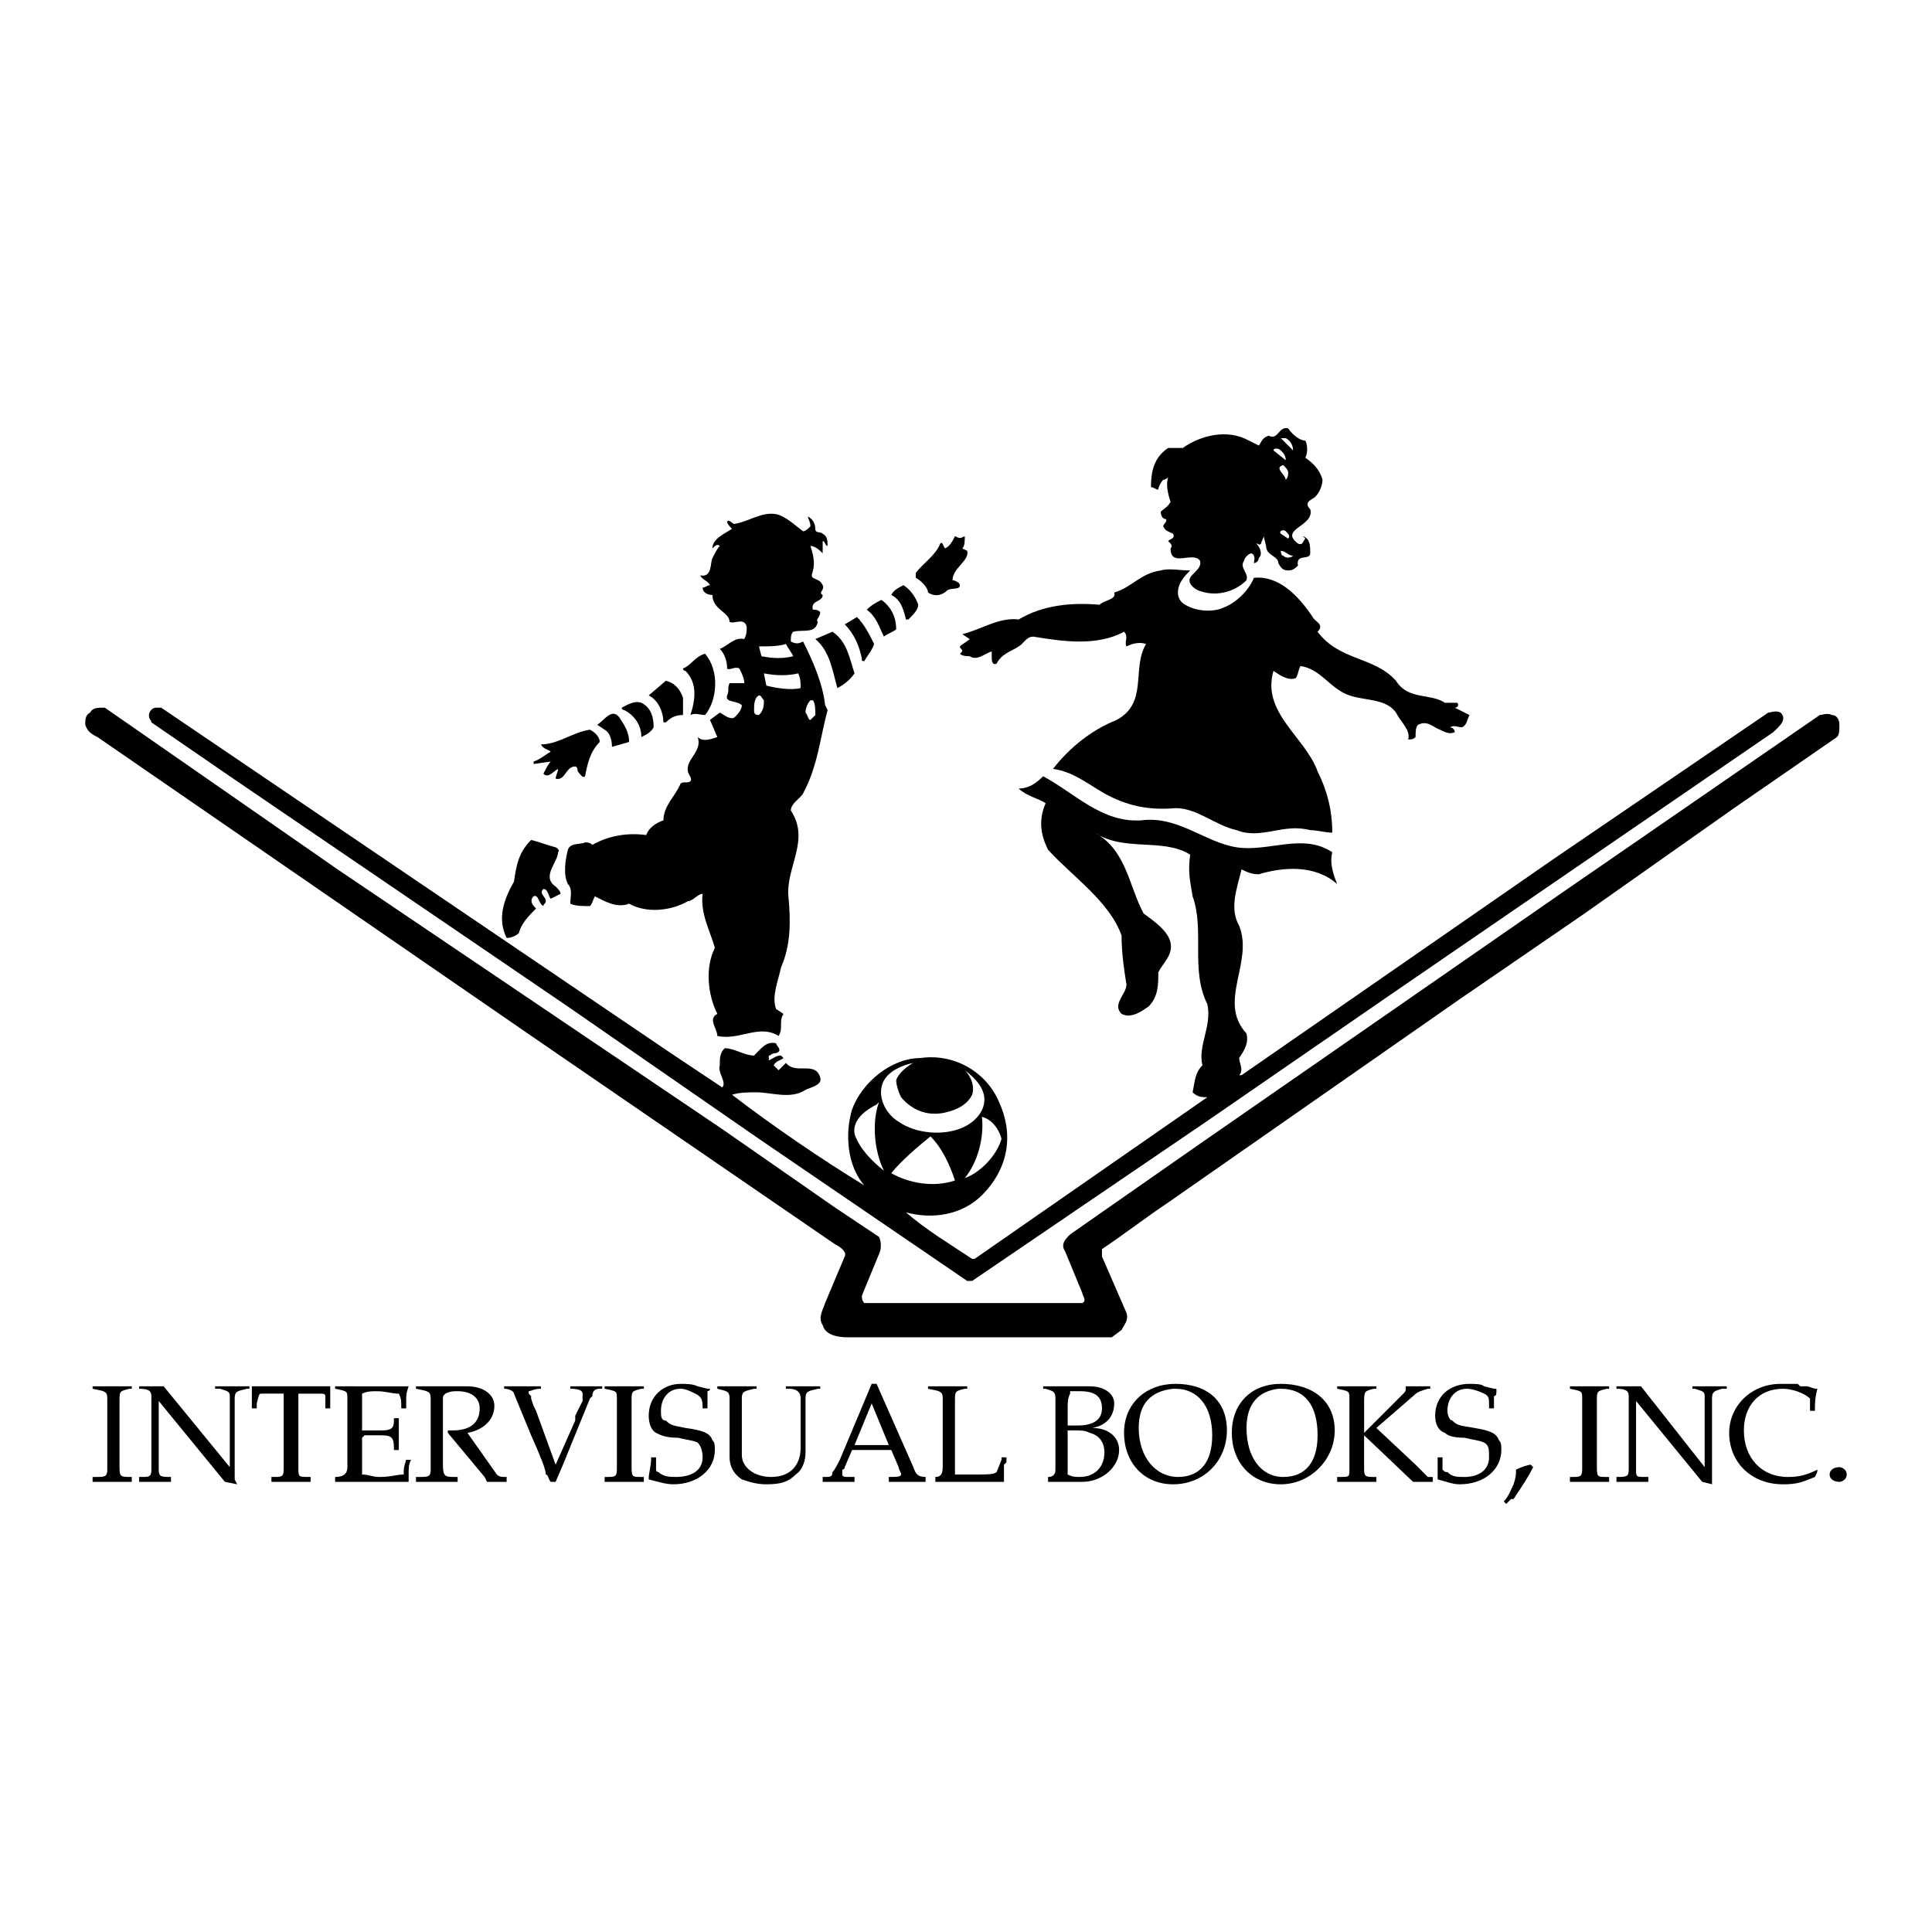 <?xml version="1.0" encoding="utf-8"?>
<!-- Generator: Adobe Illustrator 13.0.0, SVG Export Plug-In . SVG Version: 6.00 Build 14948)  -->
<!DOCTYPE svg PUBLIC "-//W3C//DTD SVG 1.0//EN" "http://www.w3.org/TR/2001/REC-SVG-20010904/DTD/svg10.dtd">
<svg version="1.0" id="Layer_1" xmlns="http://www.w3.org/2000/svg" xmlns:xlink="http://www.w3.org/1999/xlink" x="0px" y="0px"
	 width="192.756px" height="192.756px" viewBox="0 0 192.756 192.756" enable-background="new 0 0 192.756 192.756"
	 xml:space="preserve">
<g>
	<polygon fill-rule="evenodd" clip-rule="evenodd" fill="#FFFFFF" points="0,0 192.756,0 192.756,192.756 0,192.756 0,0 	"/>
	<path fill-rule="evenodd" clip-rule="evenodd" d="M183.273,73.537l-10.266,7.088l-14.91,10.511l-12.467,8.556l-29.088,20.288
		c-2.199,1.466-4.398,3.177-6.6,4.644v0.733l2.445,5.622c0.244,0.733-0.244,1.222-0.488,1.711l-0.979,0.733H84.523
		c-0.978,0-2.2-0.244-2.444-1.223c-0.489-0.732,0-1.466,0.244-2.199l1.956-4.645c0.244-0.488-0.489-0.978-0.978-1.222
		l-29.577-20.288L9.726,73.537c-0.489-0.245-0.978-0.489-1.222-1.222c0-0.489,0-0.978,0.489-1.222
		c0.244-0.489,0.733-0.489,1.466-0.489l23.221,16.133l38.376,25.911l11.244,7.821l4.4,2.934c0.244,0.488,0.244,1.222,0,1.711
		l-1.711,4.155c0,0.244,0,0.489,0.244,0.733h21.754c0.488-0.244,0-0.733,0-0.978l-1.711-4.155c-0.488-0.733,0-1.223,0.488-1.712
		l12.955-9.044l36.666-25.421l25.176-17.355c0.246,0,0.734-0.244,1.223,0c0.488,0,0.734,0.489,0.734,0.978
		S183.52,73.292,183.273,73.537L183.273,73.537z"/>
	<path fill-rule="evenodd" clip-rule="evenodd" d="M176.92,73.047l-38.133,26.155l-18.088,12.466l-23.71,16.133H96.5l-20.777-14.177
		l-19.065-13.2L22.926,77.447l-7.822-5.377c0-0.244-0.244-0.244-0.244-0.733c0-0.244,0.244-0.733,0.733-0.733h0.489l50.842,34.465
		l5.133,3.422c0.489-0.488-0.489-1.467-0.244-2.199c0-0.733,0-1.223,0.489-1.712c0.978,0,1.956,0.733,2.933,0.733
		c0.733-0.733,1.222-1.466,2.2-1.222c0,0.244,0.733,0.733,0,0.978c-0.489,0-0.489,0.244-0.733,0.244c0,0.245,0,0.245,0,0.489
		c0.489-0.244,0.733-0.489,1.222-0.489l0.244,0.245c-0.244,0.244-0.733,0.244-0.978,0.733c0,0,0.245,0.244,0.489,0.488l0.733-0.733
		c0.978,1.223,2.933-0.244,3.422,1.467c0.244,0.733-0.978,0.978-1.467,1.223c-1.467,0.978-3.422,0.244-4.889,0.244
		c-0.733,0-1.711,0-2.444,0.244c4.155,3.178,8.8,6.355,13.199,9.045c-1.711-1.956-1.955-5.134-1.222-7.578
		c0.978-2.688,3.911-5.133,6.844-5.133c3.422-0.489,6.599,1.466,7.822,4.399c1.467,3.178,0.979,6.6-1.71,9.289
		c-1.956,1.955-4.889,2.444-7.578,1.711c1.956,1.711,4.4,3.178,6.6,4.644h0.244l23.222-16.132l0,0c-0.488,0-0.979,0-1.467-0.489
		c0.244-1.223,0.244-1.956,0.979-2.688c-0.49-1.956,0.977-3.911,0.488-6.111c-1.711-3.422-0.244-7.333-1.467-10.755
		c-0.244-1.467-0.488-2.444-0.244-4.155c-2.689-1.711-6.6-0.245-9.533-2.2l0,0c3.178,1.711,3.422,5.378,4.889,8.066
		c0.979,0.733,2.443,1.711,2.689,2.933c0.244,1.223-0.734,1.956-1.223,2.933c0,1.223,0,2.444-0.979,3.422
		c-0.732,0.489-1.711,1.223-2.688,0.733c-0.979-0.978,0.488-1.955,0.488-2.933c-0.244-1.467-0.488-3.178-0.488-4.889
		c-1.223-3.422-4.889-5.866-7.334-8.555c-0.732-1.466-0.979-2.933-0.244-4.644c-0.734-0.489-1.955-0.733-2.689-1.466
		c0.979,0,1.711-0.489,2.445-1.223c3.178,1.711,5.865,4.645,9.777,4.4c3.666-0.489,6.355,2.2,9.533,2.689
		c3.178,0.489,6.6-1.467,9.531,0.489c-0.244,0.978,0,1.956,0.49,3.178c-2.201-1.956-5.379-1.711-7.822-0.978
		c-0.732,0-1.223-0.244-1.711-0.489c-0.488,1.956-1.223,3.911-0.244,5.622c1.467,3.667-2.201,7.578,0.732,10.755
		c0.244,0.978-0.244,1.711-0.732,2.444c0,0.488,0.488,1.222,0,1.711h0.244l31.043-21.51l21.51-14.666c0.244,0,0.734-0.245,1.223,0
		C178.385,71.826,177.408,72.559,176.92,73.047L176.92,73.047z"/>
	<path fill-rule="evenodd" clip-rule="evenodd" d="M145.877,72.559c-0.49,0-0.734-0.244-1.223,0c0.244,0,0.488,0.245,0.488,0.489
		c-0.488,0.245-0.979,0-1.467-0.244c-0.732-0.245-1.223-0.978-2.199-0.489c-0.244,0.244-0.244,0.733-0.244,1.222
		c-0.246,0.244-0.49,0.244-0.734,0.244c0.244-0.978-0.732-1.711-1.223-2.688c-1.221-1.711-3.91-0.978-5.621-2.2
		c-1.223-0.733-2.199-2.2-3.91-2.444c-0.246,0.489-0.246,0.978-0.49,1.223c-0.732,0.244-1.467-0.245-2.199-0.733
		c-1.223,4.155,3.178,6.6,4.4,10.021c0.977,1.956,1.465,3.911,1.465,6.111c-0.732,0-1.465-0.244-2.199-0.244
		c-2.689-0.733-4.889,0.978-7.332,0c-2.201-0.489-3.912-2.2-6.111-2.2c-2.689,0.245-4.889-0.244-7.09-1.466
		c-1.711-0.978-3.176-2.2-5.133-2.444c1.711-2.2,3.912-3.911,6.355-4.889c3.178-1.711,1.467-5.133,2.934-7.578
		c-0.732-0.245-1.467,0-1.955,0.245c-0.244-0.489,0.244-0.978-0.244-1.467c-2.689,1.467-6.111,0.978-9.045,0.489
		c-0.732,0-0.977,0.733-1.467,0.978c-0.732,0.489-1.711,0.733-2.199,1.711c-0.488,0.244-0.488-0.489-0.488-0.489
		c0-0.245,0-0.489,0-0.733c-0.734,0.245-1.467,0.978-2.201,0.489c-0.245,0-0.733,0-0.978-0.244c0.245-0.245,0.245-0.245,0.245-0.245
		c0-0.245-0.245-0.245-0.245-0.489c0.245-0.245,0.733-0.489,0.978-0.733l-0.733-0.489c1.956-0.489,3.666-1.711,5.621-1.467
		c2.445-1.467,5.379-1.711,8.066-1.467c0.488-0.489,1.711-0.489,1.467-1.222c1.711-0.489,2.689-1.956,4.645-2.2
		c0.732-0.244,1.955,0,2.934,0c-0.488,0.489-1.223,1.222-1.223,2.2c0,0.489,0.244,0.978,0.734,1.222
		c1.221,0.733,2.932,0.733,3.91,0.245c1.223-0.489,2.443-1.711,2.934-2.933c2.443-0.245,4.398,1.711,5.865,3.911
		c0.244,0.489,1.223,0.733,0.49,1.467c2.199,2.933,5.621,2.444,7.82,4.889c1.223,1.956,3.422,1.222,4.889,2.2h1.223
		c0.244,0.244,0,0.488-0.244,0.488l1.467,0.733C146.365,71.826,146.365,72.314,145.877,72.559L145.877,72.559z"/>
	<path fill-rule="evenodd" clip-rule="evenodd" d="M131.209,49.582c-0.244,0.244-1.221,0.489-0.488,1.222
		c0.488,1.711-3.178,1.956-1.223,3.422c0.49,0.244,0.49-0.245,0.734-0.489l-0.244-0.244c0.732,0.244,0.732,0.978,0.732,1.711
		s-1.467,0-1.223,1.222c-0.244,0.245-0.488,0.489-0.977,0.489c-0.49,0-0.734-0.244-0.979-0.733c0-0.733-1.223-0.733-1.223-1.711
		l-0.244-0.978c0,0.244-0.244,0.489-0.244,0.733c-0.244,0.244-0.244,0-0.488,0c0.244,0.244,0.732,0.978,0.244,1.466
		c0,0.245-0.244,0.489-0.488,0.489c0-0.244,0.244-0.733-0.244-0.978c-0.246,0-0.734,0.489-0.734,0.733
		c-0.488,0.733,0.488,1.222,0.244,1.955c-1.221,1.222-3.178,1.711-4.889,0.978c-0.488-0.244-0.977-0.733-0.732-1.222
		c0.244-0.489,1.223-0.978,0.977-1.711c-0.732-0.978-2.932,0.733-2.932-1.223c0.244-0.244,0-0.488,0-0.488
		c-0.246-0.245-0.246-0.245-0.246-0.245c0.246-0.245,0.734-0.245,0.49-0.733c-0.49-0.245-0.734-0.245-0.979-0.733
		c0-0.245,0.488-0.489,0.244-0.733c-0.244,0-0.488-0.245-0.488-0.733c0.244-0.245,0.732-0.489,0.979-0.978
		c-0.246-0.733-0.49-1.711-0.246-2.444c0,0-0.244,0.245-0.488,0.245c-0.244,0.244-0.488,0.733-0.488,0.978
		c-0.244,0-0.488-0.245-0.734-0.245c0-1.466,0.246-2.933,1.711-3.911c0.49,0,0.979,0,1.467,0c1.711-1.222,4.4-1.956,6.6-0.733
		l0.979,0.489c0.244-0.244,0.244-0.733,0.979-0.978c0.977,0.489,0.977-0.978,1.955-0.733c0.488,0.733,1.223,1.222,1.711,1.222
		c0.244,0.489,0.244,1.222,0,1.711c0.732,0.489,1.467,1.222,1.711,2.2C131.943,48.36,131.699,49.093,131.209,49.582L131.209,49.582z
		"/>
	<path fill-rule="evenodd" clip-rule="evenodd" d="M95.034,57.893c0.245,0,0.733,0.245,0.733,0.489c0,0.488-0.733,0.244-1.222,0.488
		c-0.489,0.489-1.222,0.733-1.956,0.245c0-0.489-0.733-1.222-1.222-1.466v-0.489c0.733-0.978,1.956-1.711,2.444-2.933
		c0.244-0.245,0.244,0.244,0.489,0.488c0.489-0.244,0.733-0.733,0.978-1.222c0.489,0.244,0.489,0.244,0.978,0
		c0,0.489,0,0.978-0.244,1.222l0.488,0.245C96.745,55.938,95.034,56.671,95.034,57.893L95.034,57.893z"/>
	<path fill-rule="evenodd" clip-rule="evenodd" d="M90.634,61.804h-0.245c-0.244-0.978-0.489-1.956-1.466-2.444
		c0.245-0.489,0.733-0.733,1.222-0.978c0.733,0.488,1.222,1.222,1.467,1.955C91.612,60.826,91.123,61.315,90.634,61.804
		L90.634,61.804z"/>
	<path fill-rule="evenodd" clip-rule="evenodd" d="M88.189,63.515c-0.489-0.978-0.733-1.956-1.711-2.688
		c0.489-0.489,0.978-0.733,1.466-0.978c0.978,0.733,1.467,1.711,1.467,2.933C89.167,63.026,88.434,63.271,88.189,63.515
		L88.189,63.515z"/>
	<path fill-rule="evenodd" clip-rule="evenodd" d="M86.234,65.959c-0.244,0-0.244,0-0.244-0.244
		c-0.245-1.222-0.733-2.444-1.711-3.422l1.222-0.733c0.733,0.733,1.223,1.711,1.711,2.689C86.967,64.981,86.479,65.47,86.234,65.959
		L86.234,65.959z"/>
	<path fill-rule="evenodd" clip-rule="evenodd" d="M83.545,68.648c-0.489-1.711-0.733-3.667-2.2-4.889l1.711-0.733
		c1.467,0.978,1.711,2.689,2.2,4.155C84.767,67.915,84.034,68.403,83.545,68.648L83.545,68.648z"/>
	<path fill-rule="evenodd" clip-rule="evenodd" d="M82.079,53.982c0,0.489,0,0.733,0,1.222c-0.244-0.245-0.733-0.733-1.222-0.733
		c0.245,0.733,0.489,1.711,0.245,2.444c0,0.244-0.245,0.489,0,0.733c0.489,0.244,0.733,0.244,0.978,0.733
		c0.244,0.488-0.489,0.733,0,0.978c0,0.733-1.222,0.489-0.978,1.467c0.244,0,0.489,0,0.733,0.244c0,0.489-0.489,0.733-0.245,0.978
		c-0.245,1.222-1.467,0.733-2.444,0.978c-0.245,0.245-0.245,0.489-0.245,0.978c0.489,0.245,0.733,0.245,1.222,0
		c0.978,1.956,1.956,4.155,2.2,6.355l0.245,0.489c-0.733,2.689-0.978,5.622-2.445,8.311c-0.244,0.489-1.222,0.978-1.222,1.711
		c1.956,2.933-0.489,5.622-0.244,8.555c0.244,2.444,0.244,4.889-0.733,7.088c-0.245,1.222-0.978,2.933-0.489,4.156l0.733,0.488
		c-0.489,0.733,0,1.467-0.489,2.2c-1.956-1.222-3.911,0.489-6.111,0c0-0.733-0.978-1.711,0-2.2
		c-0.978-1.955-1.222-4.644-0.245-6.599c-0.488-1.711-1.466-3.422-1.222-5.378c-0.489,0-0.978,0.733-1.467,0.733
		c-1.711,0.978-4.155,1.222-5.866,0.245c-1.222,0.489-2.445-0.245-3.422-0.733c-0.244,0.489-0.244,0.733-0.489,0.978
		c-0.733,0-1.466,0-1.956-0.244c0-0.733,0.244-1.467-0.244-1.956c-0.489-0.978-0.245-2.444,0-3.422
		c0.244-0.733,1.222-0.489,1.711-0.733c0.244,0,0.489,0,0.733,0.245c1.711-0.978,3.667-1.222,5.377-0.978
		c0.244-0.733,0.978-1.222,1.711-1.467c0-1.466,1.222-2.444,1.711-3.667c0.245-0.244,0.733,0,0.978-0.244
		c0.244-0.245-0.245-0.733-0.245-0.978c-0.244-1.222,1.467-1.956,0.978-3.422c0.489,0.489,1.223,0.244,1.956,0l-0.733-1.711
		l0.978-0.733c0.489,0.244,0.978,0.733,1.466,0.489c0.245-0.245,0.733-0.733,0.733-1.222c-0.489-0.489-1.711-0.244-1.466-0.978
		c0.244-0.489,0-0.733,0.244-1.223c0.245,0,0.978,0,1.467,0c0-0.488-0.245-0.978-0.489-1.466c-0.489-0.245-0.978,0.245-1.222,0l0,0
		c0-0.733-0.245-1.466-0.733-1.956c0.733-0.244,1.466-1.222,2.444-0.978c0.244-0.489,0.244-0.733,0.244-1.222
		c-0.244-0.978-1.222-0.245-1.711-0.489c0-0.978-1.711-1.222-1.711-2.689c-0.489,0-0.978-0.245-0.978-0.733
		c0.244,0,0.489-0.244,0.733-0.244c-0.245-0.489-0.733-0.489-0.978-0.978c1.222,0.245,0.978-1.222,1.222-1.711
		s0.489-0.978,0.733-1.222c-0.245-0.244-0.489,0-0.733,0.244c0-0.978,1.222-1.466,1.956-1.955c-0.245-0.245-0.489-0.489-0.489-0.733
		c0.244-0.244,0.489,0.244,0.733,0.244c1.467-0.244,2.689-1.222,4.156-0.978c0.978,0.245,1.711,0.978,2.688,1.711
		c0.245,0,0.489-0.244,0.733-0.489c0-0.489-0.245-0.733-0.245-0.978c0.489,0.245,0.733,0.733,0.733,1.222
		c0,0.489,0.489,0.244,0.733,0.489c0.489,0.245,0.489,0.733,0.489,1.222C82.323,54.471,82.323,53.982,82.079,53.982L82.079,53.982z"
		/>
	<path fill-rule="evenodd" clip-rule="evenodd" d="M70.346,71.336c-0.489,0-0.978-0.244-1.466,0
		c0.489-1.466,0.733-3.178-0.489-4.399c0,0-0.245,0-0.245-0.245c0.733-0.245,1.222-1.222,2.2-1.466
		C71.812,66.937,71.568,69.87,70.346,71.336L70.346,71.336z"/>
	<path fill-rule="evenodd" clip-rule="evenodd" d="M66.435,72.07H66.19c0-0.978-0.489-2.2-1.467-2.688l1.711-1.467
		c0.978,0.244,1.466,0.978,1.711,1.711c0,0.733,0,0.978,0,1.711C67.413,71.336,66.924,71.581,66.435,72.07L66.435,72.07z"/>
	<path fill-rule="evenodd" clip-rule="evenodd" d="M63.991,73.537c0-1.222-0.733-2.2-1.711-2.689c0,0-0.244,0-0.244-0.245
		c0.489-0.244,1.222-0.733,1.956-0.488c0.978,0.488,1.222,1.466,1.222,2.444C64.968,73.047,64.479,73.292,63.991,73.537
		L63.991,73.537z"/>
	<path fill-rule="evenodd" clip-rule="evenodd" d="M61.057,74.514c0-0.733-0.244-1.467-0.733-1.711l-0.733-0.489
		c0.733-0.489,1.466-1.711,2.2-0.733c0.489,0.733,0.978,1.466,0.978,2.444L61.057,74.514L61.057,74.514z"/>
	<path fill-rule="evenodd" clip-rule="evenodd" d="M58.369,77.447c-0.245,0.245-0.489-0.244-0.733-0.489c0,0,0-0.489-0.244-0.489
		c-0.978,0-0.978,1.467-1.956,1.222c0-0.245,0.245-0.733,0.245-0.978c-0.489,0.244-0.978,0.978-1.466,0.489
		c0.244-0.489,0.489-0.978,0.733-1.222l0,0l-1.711,0.244v-0.244c0.733-0.245,1.222-0.733,1.711-0.978
		c-0.245-0.244-0.733-0.244-0.978-0.733c1.711,0,3.177-1.223,4.889-1.467c0.489,0.244,0.978,0.733,0.978,1.222
		C58.857,75.003,58.613,76.225,58.369,77.447L58.369,77.447z"/>
	<path fill-rule="evenodd" clip-rule="evenodd" d="M54.947,89.669c-0.245-0.245-0.245-0.978-0.733-0.978
		c-0.489,0.489,0.244,0.733,0.244,1.222c0,0.245-0.244,0.245-0.244,0.489c-0.489-0.244-0.489-1.222-0.978-0.978
		c-0.489,0.489,0,0.978,0.245,1.222c-0.733,0.733-1.467,1.467-1.711,2.444c-0.245,0.244-0.733,0.489-1.223,0.489
		c-0.978-1.956-0.244-3.911,0.733-5.622c0.245-1.711,0.489-2.933,1.711-4.155c0.978,0.244,1.467,0.489,2.444,0.733
		c0,0,0.489,0.244,0.245,0.489c0,0.978-1.711,2.444-0.245,3.422c0.245,0.244,0.489,0.489,0.489,0.733L54.947,89.669L54.947,89.669z"
		/>
	<path fill-rule="evenodd" clip-rule="evenodd" fill="#FFFFFF" d="M96.256,117.535c1.222-1.467,1.955-3.911,1.711-6.111
		c0.978,0.244,1.71,1.223,1.955,2.2C99.434,115.335,97.722,117.046,96.256,117.535L96.256,117.535z"/>
	<path fill-rule="evenodd" clip-rule="evenodd" fill="#FFFFFF" d="M96.256,112.401c-1.956,0.979-4.889,0.733-6.6-0.488
		c-1.222-0.733-1.956-2.2-1.711-3.423c0.245-1.467,1.956-2.199,3.178-2.444c-0.489,0.245-1.466,0.978-1.711,1.711
		c0,0.489,0.245,1.223,0.489,1.712c1.222,1.466,2.934,1.955,4.645,1.466c0.978-0.244,1.955-0.732,2.444-1.711
		c0.244-0.733,0-1.711-0.733-2.444c0.978,0.733,1.955,1.711,1.955,2.934C98.211,110.935,97.233,111.913,96.256,112.401
		L96.256,112.401z"/>
	<path fill-rule="evenodd" clip-rule="evenodd" fill="#FFFFFF" d="M95.278,117.779c-2.2,0.733-4.645,0.244-6.355-0.733
		c0.978-1.223,2.689-2.688,3.911-3.666C94.056,114.602,94.789,116.312,95.278,117.779L95.278,117.779z"/>
	<path fill-rule="evenodd" clip-rule="evenodd" fill="#FFFFFF" d="M85.256,113.135c-0.244-1.467,1.222-2.444,2.2-2.933l0.245-0.245
		c-0.733,1.956-0.489,4.889,0.489,6.845C86.967,115.823,85.745,114.602,85.256,113.135L85.256,113.135z"/>
	<path fill-rule="evenodd" clip-rule="evenodd" d="M9.237,138.312v0.244c1.222,0.245,1.467,0.245,1.467,0.979v7.088
		c0,0.733-0.245,0.733-1.222,0.733H9.237v0.489h3.911v-0.489l0,0c-1.223,0-1.223,0-1.223-1.222v-6.355c0-0.978,0-0.978,0.978-1.223
		h0.245v-0.244H9.237L9.237,138.312z"/>
	<path fill-rule="evenodd" clip-rule="evenodd" d="M13.882,138.312v0.244c0.978,0,1.222,0.245,1.222,0.733v7.333
		c0,0.733-0.244,0.733-0.978,0.733h-0.244v0.489h3.177v-0.489l0,0c-0.978,0-1.222,0-1.222-0.733v-6.844l6.6,8.066l1.222,0.244
		l-0.244-0.488v-8.066c0-0.733,0.244-0.733,1.222-0.979h0.245v-0.244h-3.422v0.244h0.489c0.733,0.245,0.978,0.245,0.978,0.733v7.089
		l-6.6-8.066H13.882L13.882,138.312z"/>
	<path fill-rule="evenodd" clip-rule="evenodd" d="M28.303,139.045v7.577c0,0.733-0.245,0.733-0.978,0.733h-0.245v0.489h3.911
		v-0.489h-0.244c-0.978,0-0.978,0-0.978-0.978v-7.333h2.2c0.245,0,0.489,0,0.489,0.244v0.489v0.244v0.489h0.489v-0.733v-0.489
		v-0.978h0.245h-8.066v0.244c0,0.733,0,0.979,0,1.956h0.489v-0.244v-0.245c0.244-0.978,0.244-0.978,0.488-0.978H28.303
		L28.303,139.045z"/>
	<path fill-rule="evenodd" clip-rule="evenodd" d="M33.436,138.312v0.244c1.222,0.245,1.222,0.245,1.222,0.979v6.844
		c0,0.733-0.489,0.978-1.222,0.978v0.489h7.333v-0.489c0-0.978,0-1.222,0.244-1.711h-0.489l0,0
		c-0.245,0.733-0.245,0.978-0.245,1.223v0.244c-0.733,0-1.222,0.244-2.444,0.244c-0.733,0-0.978-0.244-1.711-0.244v-0.489v-3.178
		l0.245-0.244c0.733,0,1.466,0,1.711,0c0.978,0,1.222,0.244,1.222,1.223v0.244h0.489v-3.178h-0.489v0.244
		c0,0.733-0.244,0.979-1.222,0.979h-1.956v-0.979c0-2.199,0-2.444,0-2.688c0.489-0.244,0.978-0.244,1.467-0.244
		c0.978,0,1.467,0.244,2.2,0.244c0.245,0.489,0.245,0.733,0.245,1.467h0.489v-0.244c0-1.223,0-1.223,0.245-1.956
		c-0.489,0-0.978,0-1.956,0H33.436L33.436,138.312z"/>
	<path fill-rule="evenodd" clip-rule="evenodd" d="M41.502,138.312v0.244c1.222,0.245,1.467,0.245,1.467,0.979v7.088
		c0,0.733-0.245,0.733-1.222,0.733h-0.245v0.489h4.156v-0.489h-0.245c-0.978,0-1.222,0-1.222-1.222v-6.6
		c0-0.245,0-0.245,0.244-0.489c0.489-0.244,0.733-0.244,1.223-0.244c1.466,0,2.2,0.733,2.2,1.711c0,1.467-0.978,2.2-2.689,2.2H44.68
		v0.244l3.667,4.399l0.245,0.489h1.955v-0.489c-0.489,0-0.733,0-0.978-0.244l-2.933-4.155c1.467-0.244,2.689-1.223,2.689-2.688
		c0-1.223-1.222-1.956-2.689-1.956H41.502L41.502,138.312z"/>
	<path fill-rule="evenodd" clip-rule="evenodd" d="M50.302,138.312v0.244c0.489,0,0.978,0.245,0.978,0.489l1.711,4.155
		c0.978,2.2,1.467,3.422,1.467,3.911c0.245,0,0.245,0.489,0.489,0.733h0.488l0.733-1.711l2.689-6.6l0,0l0.245-0.245
		c0-0.488,0.244-0.733,0.733-0.733h0.244v-0.244h-3.178v0.244c0.978,0,1.222,0.245,1.222,0.489s0,0.489,0,0.733l-0.733,1.467v0.488
		l-1.956,4.4l-1.955-5.378l-0.245-0.488l-0.245-0.733v-0.245l-0.244-0.244v-0.244c0.244,0,0.489-0.245,1.222-0.245v-0.244H50.302
		L50.302,138.312z"/>
	<path fill-rule="evenodd" clip-rule="evenodd" d="M60.324,138.312v0.244c1.223,0.245,1.223,0.245,1.223,0.979v7.088
		c0,0.733-0.245,0.733-0.978,0.733h-0.245v0.489h3.911v-0.489h-0.244c-0.978,0-0.978,0-0.978-1.222v-6.355
		c0-0.978,0-0.978,0.978-1.223h0.244v-0.244H60.324L60.324,138.312z"/>
	<path fill-rule="evenodd" clip-rule="evenodd" d="M70.835,138.556H70.59l-0.978-0.244c-0.489-0.244-1.222-0.244-1.711-0.244
		c-1.711,0-3.178,1.222-3.178,3.178c0,0.733,0.245,1.467,0.733,1.711c0.489,0.244,0.978,0.488,2.2,0.488
		c0.978,0.245,1.466,0.245,1.955,0.489c0.245,0.244,0.489,0.733,0.489,1.467c0,1.222-0.978,1.955-2.689,1.955
		c-0.489,0-1.222,0-1.711-0.488c0,0-0.245,0-0.245-0.245c0,0,0-0.244,0-0.978V145.4h-0.489c0,0.978-0.245,1.467-0.245,2.2
		c0.978,0.244,1.711,0.488,2.444,0.488c2.444,0,4.155-1.467,4.155-3.422c0-0.489,0-0.733-0.244-0.978
		c-0.244-0.733-0.978-0.978-2.688-1.223c-1.223-0.244-1.467-0.244-1.956-0.733c-0.489,0-0.489-0.488-0.489-0.978
		c0-1.222,0.733-2.2,1.955-2.2c0.489,0,0.978,0.245,1.467,0.489s0.733,0.489,0.733,1.223v0.244h0.489l0,0c0-0.489,0-0.733,0-0.978
		v-0.245c0,0,0-0.244,0-0.488C70.59,138.801,70.835,138.801,70.835,138.556L70.835,138.556L70.835,138.556z"/>
	<path fill-rule="evenodd" clip-rule="evenodd" d="M71.568,138.312v0.244c0.978,0.245,1.222,0.245,1.222,0.979v5.866
		c0,0.978,0.489,1.711,1.222,2.2c0.733,0.244,1.467,0.488,2.444,0.488c1.467,0,2.2-0.244,2.934-0.978
		c0.733-0.489,0.978-1.467,0.978-2.2v-5.377c0-0.733,0.244-0.733,1.222-0.979h0.245v-0.244h-3.422v0.244h0.245
		c0.733,0,1.222,0.245,1.222,0.979v4.889c0,1.711-0.978,2.933-2.934,2.933c-1.711,0-2.933-0.978-2.933-2.199v-5.622
		c0-0.733,0.245-0.733,1.222-0.979h0.245v-0.244H71.568L71.568,138.312z"/>
	<path fill-rule="evenodd" clip-rule="evenodd" d="M86.967,138.067l-3.178,7.577c-0.244,0.489-0.489,0.978-0.733,1.223
		c0,0.488-0.244,0.488-0.733,0.488h-0.244v0.489h3.178v-0.489h-0.244h-0.245c-0.488,0-0.733,0-0.733-0.244s0-0.244,0-0.489
		c0.245,0,0.245-0.244,0.245-0.244l0.733-1.711h3.911l0.733,1.711c0,0.244,0.244,0.489,0.244,0.733s-0.489,0.244-1.222,0.244v0.489
		h3.667v-0.489c-0.733,0-0.978-0.244-1.222-0.978l-3.667-8.311H86.967L86.967,138.067z M86.967,140.022l1.711,4.155h-3.422
		L86.967,140.022L86.967,140.022z"/>
	<path fill-rule="evenodd" clip-rule="evenodd" d="M92.589,138.312v0.244c1.222,0.245,1.466,0.245,1.466,0.979v6.844
		c0,0.733-0.244,0.978-0.733,0.978v0.489h1.956h4.888v-0.244v-0.733v-0.245v-0.244v-0.244l0.246-0.245v-0.244V145.4h-0.49v0.244
		l-0.488,1.223l0,0c-0.244,0.244-0.979,0.244-1.956,0.244c-1.222,0-1.466,0-2.2,0v-0.244v-7.089c0-0.978,0-0.978,0.978-1.223H96.5
		v-0.244H92.589L92.589,138.312z"/>
	<path fill-rule="evenodd" clip-rule="evenodd" d="M104.078,138.312v0.244h0.244c0.732,0.245,0.977,0.245,0.977,0.979v7.088
		c0,0.489-0.244,0.733-0.732,0.733v0.489h3.422c1.955,0,3.666-1.467,3.666-3.178c0-1.223-0.977-2.2-2.688-2.2
		c1.467-0.244,2.199-1.222,2.199-2.444c0-0.978-0.979-1.711-2.443-1.711H104.078L104.078,138.312z M106.766,139.045v-0.244
		c0.49,0,0.49,0,0.979,0c1.467,0,2.199,0.488,2.199,1.711c0,1.222-0.977,1.711-2.443,1.711c-0.488,0-0.488,0-0.979,0v-1.222
		C106.521,139.778,106.521,139.534,106.766,139.045L106.766,139.045L106.766,139.045z M106.521,147.111v-4.399h0.49
		c0.977,0,1.221,0,1.711,0.244c0.977,0.244,1.465,0.978,1.465,1.955c0,1.467-0.977,2.444-2.443,2.444
		C107.256,147.355,107.012,147.355,106.521,147.111L106.521,147.111L106.521,147.111z"/>
	<path fill-rule="evenodd" clip-rule="evenodd" d="M117.277,138.067c-2.934,0-5.133,1.955-5.133,4.889
		c0,2.933,1.955,5.133,4.889,5.133c3.178,0,5.377-2.444,5.377-5.377C122.41,139.778,120.455,138.067,117.277,138.067
		L117.277,138.067L117.277,138.067z M117.033,138.556h0.244c2.199,0,3.666,1.712,3.666,4.645c0,2.688-1.223,4.155-3.422,4.155
		s-3.91-1.955-3.91-4.889C113.611,140.022,114.832,138.801,117.033,138.556L117.033,138.556z"/>
	<path fill-rule="evenodd" clip-rule="evenodd" d="M127.787,138.067c-2.932,0-4.889,1.955-4.889,4.889
		c0,2.933,1.957,5.133,4.889,5.133c2.934,0,5.379-2.444,5.379-5.377C133.166,139.778,130.965,138.067,127.787,138.067
		L127.787,138.067L127.787,138.067z M127.543,138.556h0.244c2.445,0,3.668,1.712,3.668,4.645c0,2.688-1.223,4.155-3.424,4.155
		c-2.199,0-3.666-1.955-3.666-4.889C124.365,140.022,125.588,138.801,127.543,138.556L127.543,138.556z"/>
	<path fill-rule="evenodd" clip-rule="evenodd" d="M133.41,138.312v0.244c1.221,0.245,1.221,0.245,1.221,0.979v7.088
		c0,0.733,0,0.733-0.977,0.733h-0.244v0.489h3.91v-0.489h-0.244c-0.732,0-0.979,0-0.979-0.733V143.2l0,0l4.889,4.645l0,0h1.957
		v-0.489l0,0c-0.246,0-0.246,0-0.49,0l0,0c-0.244-0.244-0.488-0.488-1.221-1.222l-3.912-3.667l3.666-3.178
		c0.49-0.488,0.734-0.488,1.467-0.733h0.244v-0.244h-2.443c0,0.489,0,0.489-0.244,0.733l-3.422,3.422l-0.49,0.489v-2.934
		c0-1.222,0-1.222,0.979-1.467h0.244v-0.244H133.41L133.41,138.312z"/>
	<path fill-rule="evenodd" clip-rule="evenodd" d="M149.299,138.556h-0.246l-0.977-0.244c-0.244-0.244-0.979-0.244-1.467-0.244
		c-1.955,0-3.422,1.222-3.422,3.178c0,0.733,0.244,1.467,0.977,1.711c0.246,0.244,0.734,0.488,1.957,0.488
		c0.977,0.245,1.467,0.245,1.955,0.489s0.488,0.733,0.488,1.467c0,1.222-0.977,1.955-2.443,1.955c-0.734,0-1.223,0-1.711-0.488
		c-0.246,0-0.246,0-0.49-0.245c0,0,0-0.244,0-0.978V145.4h-0.488c0,0.978,0,1.467,0,2.2c0.979,0.244,1.467,0.488,2.199,0.488
		c2.445,0,4.156-1.467,4.156-3.422c0-0.489,0-0.733-0.244-0.978c-0.244-0.733-0.979-0.978-2.445-1.223
		c-1.467-0.244-1.711-0.244-2.199-0.733c-0.244,0-0.488-0.488-0.488-0.978c0-1.222,0.732-2.2,1.955-2.2
		c0.488,0,1.223,0.245,1.711,0.489s0.488,0.489,0.488,1.223v0.244h0.488l0,0c0-0.489,0-0.733,0-0.978v-0.245
		c0.246,0,0.246-0.244,0.246-0.488C149.299,138.801,149.299,138.801,149.299,138.556L149.299,138.556L149.299,138.556z"/>
	<path fill-rule="evenodd" clip-rule="evenodd" d="M152.965,146.378l-0.244-0.244c-0.244,0-0.979,0.244-1.467,0.488
		c0,0.489,0,0.733-0.244,1.467c-0.244,0.489-0.49,1.223-0.979,1.711l0.244,0.245c0.244-0.245,0.244-0.245,0.49-0.489h0.244
		C151.986,148.089,152.477,147.355,152.965,146.378L152.965,146.378L152.965,146.378z"/>
	<path fill-rule="evenodd" clip-rule="evenodd" d="M156.631,138.312v0.244c1.223,0.245,1.223,0.245,1.223,0.979v7.088
		c0,0.733-0.244,0.733-0.979,0.733h-0.244v0.489h3.91v-0.489h-0.244c-0.977,0-0.977,0-0.977-1.222v-6.355
		c0-0.978,0-0.978,0.977-1.223h0.244v-0.244H156.631L156.631,138.312z"/>
	<path fill-rule="evenodd" clip-rule="evenodd" d="M161.275,138.312v0.244c0.977,0,1.223,0.245,1.223,0.733v7.333
		c0,0.733-0.246,0.733-1.223,0.733l0,0v0.489h3.178v-0.489h-0.244c-0.979,0-0.979,0-0.979-0.733v-6.844l6.6,8.066l0.979,0.244
		v-0.488v-8.066c0-0.733,0.244-0.733,0.977-0.979h0.49v-0.244h-3.422v0.244h0.244c0.732,0.245,0.977,0.245,0.977,0.733v7.089
		l-6.355-8.066H161.275L161.275,138.312z"/>
	<path fill-rule="evenodd" clip-rule="evenodd" d="M181.318,138.556h-0.244l-0.732-0.244h-0.734l-0.244-0.244
		c-0.244,0-0.488,0-0.732,0c-0.246,0-0.734,0-0.979,0c-2.934,0-5.133,2.2-5.133,4.889c0,2.933,2.199,5.133,5.377,5.133
		c1.467,0,1.955-0.244,3.178-0.733c0.244-0.488,0.244-0.488,0.244-0.733l0,0c-0.977,0.489-1.711,0.733-2.934,0.733
		c-2.688,0-4.398-1.955-4.398-4.644c0-2.444,1.467-4.156,3.91-4.156c0.979,0,2.201,0.489,2.689,0.979c0,0.244,0,0.244,0,0.733v0.488
		h0.488C181.074,140.022,181.074,139.534,181.318,138.556L181.318,138.556L181.318,138.556z"/>
	<path fill-rule="evenodd" clip-rule="evenodd" d="M183.52,146.378c-0.49,0-0.979,0.244-0.979,0.733s0.488,0.733,0.979,0.733
		c0.244,0,0.732-0.244,0.732-0.733S183.764,146.378,183.52,146.378L183.52,146.378L183.52,146.378z"/>
	<path fill-rule="evenodd" clip-rule="evenodd" fill="#FFFFFF" d="M127.787,43.715c0,0,0.244,0,0.49,0
		c0.488,0.245,0.732,0.733,0.732,1.223L127.787,43.715L127.787,43.715z"/>
	<path fill-rule="evenodd" clip-rule="evenodd" fill="#FFFFFF" d="M128.031,55.448c-0.244,0-0.244-0.489-0.244-0.489
		c0.49,0,0.734,0.489,1.223,0.489C128.766,55.693,128.277,55.693,128.031,55.448L128.031,55.448z"/>
	<path fill-rule="evenodd" clip-rule="evenodd" fill="#FFFFFF" d="M127.787,53.249c-0.244-0.245,0.244-0.489,0.49-0.245
		c0.244,0.245,0.488,0.489,0.244,0.733L127.787,53.249L127.787,53.249z"/>
	<path fill-rule="evenodd" clip-rule="evenodd" fill="#FFFFFF" d="M127.055,44.938c0-0.245,0.488-0.245,0.732,0
		c0.244,0.244,0.49,0.488,0.49,0.978L127.055,44.938L127.055,44.938z"/>
	<path fill-rule="evenodd" clip-rule="evenodd" fill="#FFFFFF" d="M128.277,47.871c0-0.489-1.223-1.222-0.246-1.467
		c0.246,0.245,0.49,0.489,0.49,0.733C128.521,47.382,128.521,47.626,128.277,47.871L128.277,47.871z"/>
	<path fill-rule="evenodd" clip-rule="evenodd" fill="#FFFFFF" d="M80.856,71.826c-0.245,0-0.245-0.489-0.489-0.733
		c0-0.489,0.244-0.978,0.489-1.222c0,0,0,0,0.245,0c0.244,0.245,0.244,0.978,0.244,1.466C81.345,71.336,81.101,71.581,80.856,71.826
		L80.856,71.826z"/>
	<path fill-rule="evenodd" clip-rule="evenodd" fill="#FFFFFF" d="M79.879,68.648c-0.978,0.244-2.444,0-3.422-0.245l-0.244-1.222
		c1.222,0.245,2.444,0.245,3.422,0C79.879,67.67,79.879,68.159,79.879,68.648L79.879,68.648z"/>
	<path fill-rule="evenodd" clip-rule="evenodd" fill="#FFFFFF" d="M79.146,65.47c-0.978,0.245-1.956,0.245-3.178,0l-0.245-0.978
		c0.978,0,1.956,0,2.689-0.245C78.657,64.737,78.901,64.981,79.146,65.47L79.146,65.47z"/>
	<path fill-rule="evenodd" clip-rule="evenodd" fill="#FFFFFF" d="M75.723,71.336c-0.489,0-0.489-0.244-0.489-0.489
		c0-0.489,0-1.222,0.489-1.466c0.245,0,0.245,0.244,0.489,0.489C76.212,70.359,76.212,70.848,75.723,71.336L75.723,71.336z"/>
</g>
</svg>
